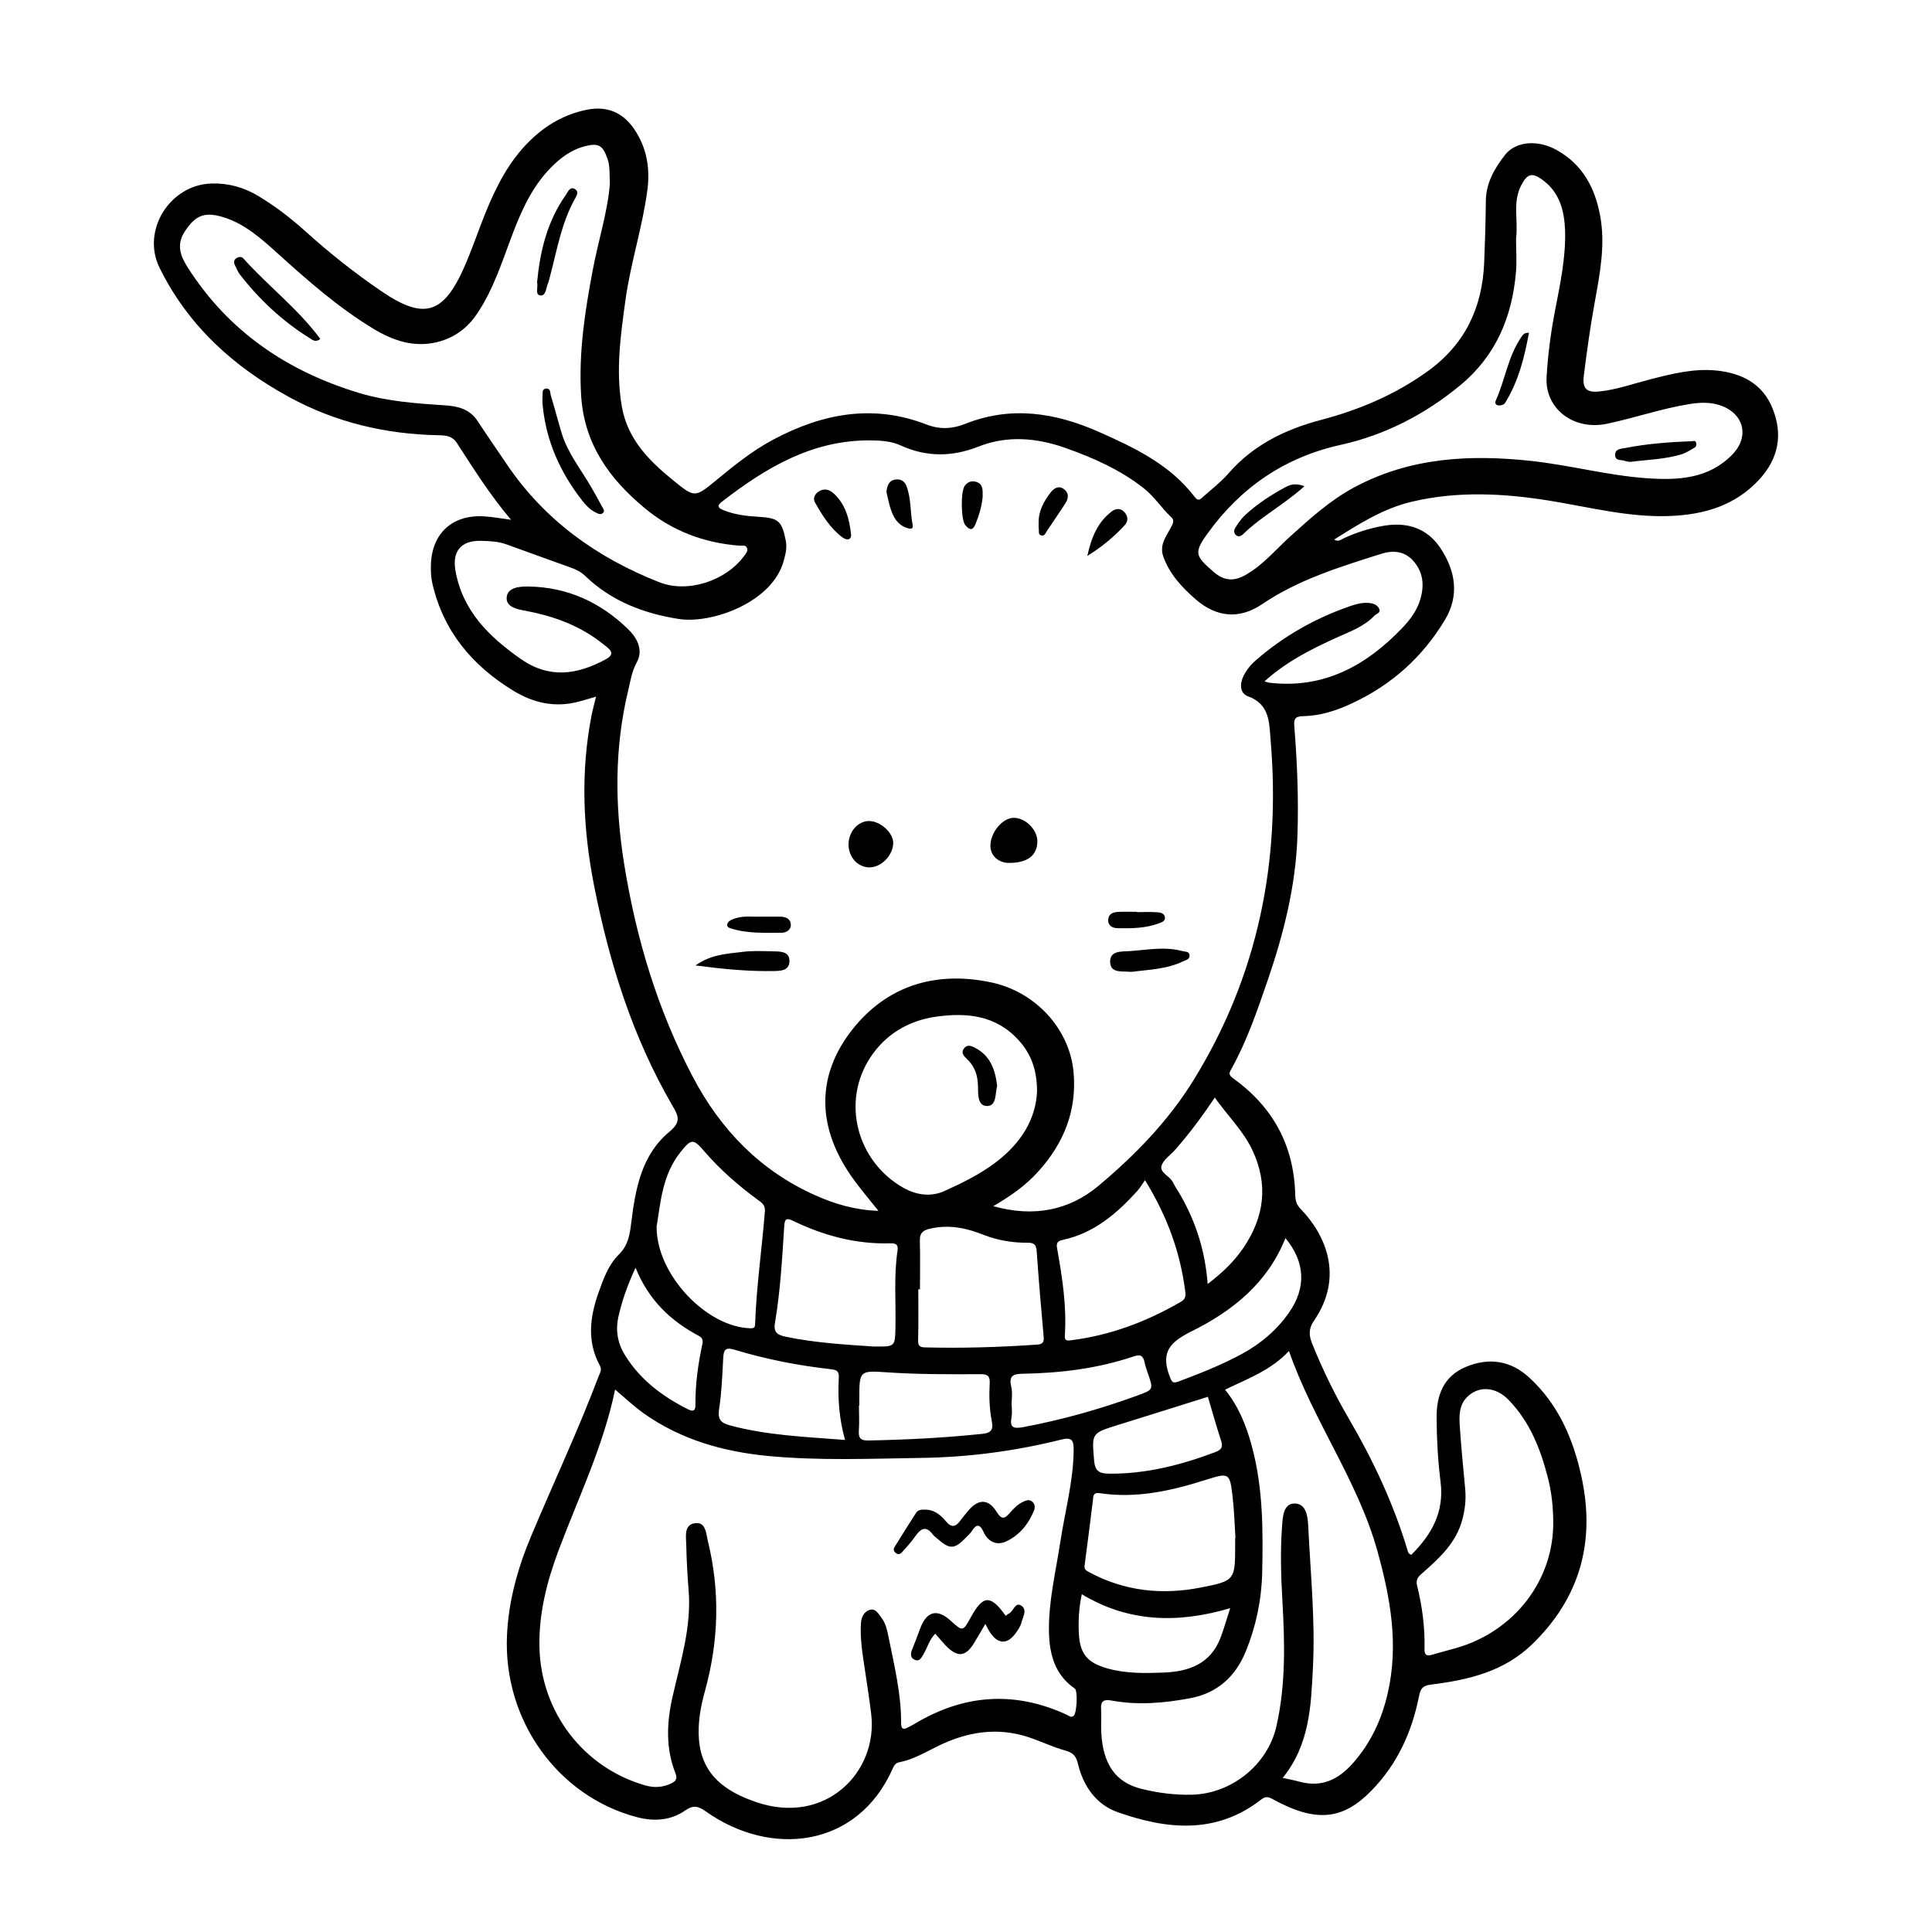 <?xml version="1.0" encoding="UTF-8"?>
<!-- Uploaded to: ICON Repo, www.iconrepo.com, Generator: ICON Repo Mixer Tools -->
<svg fill="#000000" width="800px" height="800px" version="1.1" viewBox="144 144 512 512" xmlns="http://www.w3.org/2000/svg">
 <g>
  <path d="m598.93 242.2c-6.094-0.629-11.918 0.883-17.727 2.363-4.426 1.133-8.77 2.707-13.336 3.18-3.512 0.363-4.582-0.836-4.125-4.328 0.82-6.488 1.715-12.973 2.898-19.414 1.355-7.512 2.832-15.066 1.434-22.734-1.371-7.512-4.723-13.809-11.715-17.602-4.961-2.691-10.707-2.219-13.539 1.418-2.738 3.527-5.008 7.383-5.055 12.156-0.047 5.449-0.219 10.91-0.441 16.359-0.488 11.902-5.039 21.617-14.941 28.766-8.645 6.234-18.168 10.25-28.371 12.941-9.43 2.488-17.949 6.644-24.512 14.219-1.922 2.203-4.297 4.031-6.504 5.984-0.676 0.598-1.34 1.574-2.363 0.219-6.535-8.598-15.902-13.051-25.41-17.27-11.57-5.117-23.348-6.977-35.52-2.094-3.371 1.355-6.769 1.465-10.203 0.125-14.184-5.496-27.613-2.883-40.559 4-5.512 2.93-10.359 6.848-15.16 10.801-5.637 4.644-5.684 4.644-11.445-0.047-6.344-5.164-11.996-10.816-13.523-19.414-1.684-9.523-0.348-18.941 0.945-28.324 1.355-9.84 4.519-19.316 5.809-29.172 0.754-5.824-0.188-11.336-3.574-16.23-3.039-4.394-7.211-6.078-12.516-5.008-5.887 1.203-10.801 4.051-15.035 8.191-5.512 5.387-8.91 12.062-11.762 19.066-1.953 4.852-3.606 9.824-5.715 14.594-5.512 12.391-10.691 13.871-21.93 6.203-7.023-4.785-13.699-10.074-20.027-15.789-3.891-3.512-8.047-6.707-12.547-9.414-3.828-2.316-8-3.449-12.473-3.309-11.02 0.363-18.547 12.469-13.715 22.309 7.543 15.336 19.633 26.277 34.418 34.32 12.281 6.691 25.586 9.824 39.551 10.078 1.906 0.031 3.621 0.188 4.832 2.047 4.441 6.836 8.754 13.746 14.359 20.359-2.707-0.363-4.848-0.758-7.004-0.898-8.473-0.582-14.027 4.457-14.234 12.926-0.047 1.621 0.031 3.305 0.395 4.879 2.914 12.641 10.562 21.742 21.445 28.387 5.367 3.289 11.051 4.519 17.223 2.93 1.449-0.379 2.867-0.82 4.707-1.355-0.488 1.984-0.898 3.465-1.195 4.961-2.945 15.098-2.281 30.148 0.676 45.168 4.047 20.438 10.203 40.133 20.734 58.223 1.684 2.898 2.379 4.344-0.852 7.023-7.258 6.031-8.926 14.988-10.012 23.82-0.41 3.32-0.77 6.141-3.352 8.691-2.723 2.691-4.047 6.406-5.336 10.027-2.312 6.488-3.117 12.957 0.316 19.301 0.676 1.242 0.016 2.062-0.348 3.023-5.398 14.281-11.902 28.086-17.805 42.148-3.559 8.484-6.047 17.27-6.438 26.543-0.945 22.402 13.461 42.461 34.371 48.004 4.598 1.211 8.973 0.93 12.848-1.746 2.219-1.527 3.465-1.18 5.543 0.285 17.066 12.09 40.086 9.793 49.469-11.414 0.379-0.836 0.754-1.465 1.777-1.668 3.699-0.707 6.879-2.66 10.203-4.281 7.715-3.777 15.727-5.117 24.074-2.332 3.305 1.102 6.473 2.644 9.809 3.559 2.016 0.551 2.769 1.574 3.211 3.434 1.434 6 4.848 10.863 10.598 12.879 13.004 4.582 26.008 5.902 37.91-3.32 1.211-0.945 1.875-0.836 3.258-0.078 11.586 6.344 18.609 5.258 26.023-2.332 6.894-7.055 10.723-15.555 12.609-25.031 0.41-2.031 0.945-2.785 3.164-3.07 9.824-1.227 19.27-3.371 26.812-10.676 12.723-12.344 16.766-27.16 13.113-44.227-2.172-10.094-6.125-19.363-13.918-26.496-4.879-4.473-10.598-5.352-16.734-2.801-6.031 2.504-7.824 7.668-7.777 13.539 0.031 5.652 0.348 11.352 1.055 16.973 1.008 8.078-2.457 14.027-7.777 19.316-0.883-0.379-0.898-0.961-1.055-1.48-3.684-12.172-9.035-23.586-15.445-34.559-3.746-6.406-6.992-13.066-9.762-19.965-0.867-2.156-0.977-3.938 0.473-6.031 8.047-11.715 3.117-22.797-3.559-29.691-1.102-1.148-1.355-2.219-1.402-3.731-0.301-12.988-5.902-23.254-16.391-30.797-1.34-0.961-1.133-1.449-0.535-2.504 4.156-7.477 6.894-15.523 9.652-23.57 4.219-12.312 7.383-24.828 7.856-37.957 0.348-9.73-0.031-19.414-0.805-29.094-0.156-1.953-0.031-2.867 2.394-2.898 4.504-0.078 8.77-1.48 12.863-3.387 10.484-4.879 18.75-12.266 24.672-22.168 3.824-6.391 2.785-12.879-1.117-18.828-3.621-5.527-9.035-7.18-15.43-6.016-3.559 0.645-6.957 1.73-10.25 3.242-0.738 0.348-1.48 1.07-2.582 0.363 6.519-4.109 12.988-8.25 20.625-10.043 12.105-2.852 24.262-2.219 36.398-0.27 10.645 1.715 21.176 4.519 32.055 4.062 8.941-0.363 17.191-2.738 23.57-9.652 5.117-5.559 6.297-11.918 3.559-18.781-2.606-6.566-8.113-9.418-14.852-10.109zm-77.762 318.49c4.457-3.906 8.754-7.934 10.359-13.965 0.707-2.644 1.023-5.32 0.77-8.062-0.52-5.527-1.055-11.051-1.434-16.594-0.188-2.832-0.25-5.762 2.047-7.949 3.039-2.898 7.43-2.644 10.816 0.805 5.684 5.793 8.535 13.098 10.5 20.766 0.977 3.793 1.371 7.715 1.402 11.652 0.125 15.367-10.203 28.875-25.535 33.348-2.188 0.645-4.426 1.18-6.598 1.844-1.449 0.441-2.031 0-1.984-1.496 0.141-5.699-0.598-11.32-1.969-16.832-0.469-1.832 0.57-2.59 1.625-3.516zm-242.9-293.71c-2.566-3.793-5.18-7.559-7.684-11.383-2.094-3.195-5.242-3.969-8.754-4.188-7.606-0.488-15.223-1.039-22.578-3.242-19.129-5.762-34.777-16.359-45.609-33.457-1.871-2.961-2.945-5.953-0.645-9.414 2.723-4.109 5.055-5.242 9.934-3.812 5.953 1.746 10.406 5.856 14.848 9.855 7.934 7.164 15.965 14.219 25.16 19.777 5.133 3.102 10.625 5.035 16.797 3.574 4.566-1.105 8.062-3.652 10.691-7.543 4.504-6.691 6.785-14.328 9.637-21.742 2.551-6.644 5.606-13.035 10.957-17.996 2.363-2.188 4.961-3.922 8.109-4.691 3.512-0.867 4.582-0.203 5.84 3.289 0.691 1.922 0.535 3.871 0.645 6.707-0.535 7.195-3.023 14.895-4.519 22.797-2.094 11.02-3.793 22.074-3.086 33.379 0.805 12.754 7.445 21.98 16.863 29.789 7.305 6.062 15.711 9.195 25.098 9.934 0.707 0.062 1.621-0.301 2 0.629 0.332 0.836-0.301 1.449-0.738 2.047-4.832 6.629-14.926 9.996-22.516 7.008-16.488-6.488-30.406-16.422-40.449-31.316zm46.035 182.39c2.945-3.699 3.418-3.652 6.422-0.172 4.156 4.816 8.926 8.957 14.043 12.723 1.07 0.789 2.062 1.402 1.938 3.055-0.789 9.996-2.25 19.918-2.598 29.945-0.031 0.691-0.125 1.102-1.102 1.086-11.508-0.156-25.066-14.027-25-26.969 1.039-6 1.402-13.527 6.297-19.668zm47.328 67.133h0.094v-1.969c0.016-7.07 0.031-7.367 6.941-6.879 8.391 0.598 16.781 0.551 25.16 0.52 1.762-0.016 2.566 0.379 2.457 2.363-0.188 3.371-0.094 6.754 0.551 10.109 0.379 2 0.078 3.07-2.457 3.336-10.078 1.055-20.184 1.574-30.309 1.762-2.109 0.047-2.613-0.77-2.457-2.707 0.145-2.156 0.02-4.348 0.02-6.535zm17.426-15.43c-1.418-0.031-1.793-0.551-1.746-1.984 0.125-4.473 0.047-8.926 0.047-13.398h0.441c0-4.25 0.094-8.5-0.031-12.754-0.078-2.426 1.008-2.992 3.227-3.434 4.801-0.977 9.133-0.047 13.586 1.715 3.731 1.48 7.777 2.156 11.84 2.125 1.715-0.016 2.203 0.629 2.312 2.25 0.535 7.59 1.164 15.191 1.859 22.766 0.125 1.48-0.441 1.906-1.777 1.984-9.934 0.684-19.836 0.984-29.758 0.73zm5.195-41.422c-3.527 1.59-7.43 1.102-10.973-0.945-12.25-7.039-16.344-22.75-8.629-34.48 4.016-6.109 10.094-9.73 17.27-10.77 8.109-1.164 15.934-0.488 21.996 6.172 3.227 3.559 4.879 7.668 4.914 13.508-0.27 7.445-4.312 13.871-10.895 18.863-4.188 3.18-8.941 5.512-13.684 7.652zm-14.262 13.84c1.34-0.047 2.109 0.316 1.875 1.844-1.039 6.832-0.395 13.73-0.566 20.594-0.125 4.977-0.062 4.977-5.793 4.914-7.383-0.504-15.43-0.945-23.348-2.613-2.094-0.441-3.227-1.117-2.785-3.637 1.434-8.484 1.906-17.082 2.457-25.68 0.125-1.938 0.613-2.203 2.312-1.387 8.152 3.934 16.715 6.246 25.848 5.965zm-15.84 33.359c1.652 0.188 2.234 0.535 2.141 2.297-0.301 5.449 0.094 10.863 1.652 16.453-10.5-0.82-20.609-1.195-30.449-3.84-2.379-0.645-3.352-1.527-2.93-4.281 0.691-4.504 0.852-9.102 1.102-13.664 0.109-2.109 0.613-2.832 2.93-2.141 8.348 2.531 16.879 4.203 25.555 5.176zm-56.238-14.012c0.945-4.156 2.312-8.109 4.519-12.879 3.512 8.691 9.383 14.137 16.781 18.074 0.898 0.488 1.148 1.117 0.93 2.141-1.148 5.32-1.891 10.691-1.844 16.152 0.016 1.73-0.77 1.762-2.047 1.117-6.723-3.402-12.609-7.793-16.609-14.297-1.949-3.144-2.594-6.543-1.73-10.309zm120.63 105.86c-0.691 0.613-1.227 0.016-1.762-0.234-13.965-6.473-27.457-5.449-40.539 2.457-0.473 0.285-0.961 0.504-1.449 0.77-1.195 0.66-2 0.789-1.984-1.055 0.031-7.793-1.828-15.32-3.352-22.891-0.348-1.715-0.707-3.465-1.762-4.879-0.805-1.086-1.637-2.707-3.211-2.234-1.496 0.457-2.234 1.906-2.332 3.621-0.25 4.172 0.457 8.25 1.07 12.344 0.582 3.871 1.18 7.746 1.652 11.637 1.859 15.273-12.027 29.727-30.605 23.301-8.062-2.785-14.266-7.164-15.035-16.5-0.363-4.394 0.426-8.707 1.59-12.91 3.652-13.195 4.031-26.434 0.77-39.723-0.488-1.969-0.504-5.133-3.402-4.738-2.977 0.395-2.379 3.481-2.332 5.668 0.094 4.031 0.301 8.062 0.629 12.074 0.805 9.777-2.156 18.957-4.266 28.293-1.543 6.801-1.844 13.617 0.789 20.262 0.629 1.59-0.062 2.156-1.273 2.723-2.172 1.023-4.375 1.133-6.676 0.488-16.453-4.676-27.68-19.445-28.102-36.512-0.219-9.02 1.969-17.508 5.07-25.805 5.258-14.027 11.871-27.566 14.973-42.602 2.723 2.281 5.086 4.551 7.731 6.406 9.809 6.894 20.941 10.043 32.715 11.18 13.602 1.309 27.238 0.723 40.871 0.52 12.453-0.188 24.766-1.812 36.84-4.832 2.754-0.691 3.387-0.016 3.371 2.691-0.062 8.344-2.312 16.359-3.559 24.527-1.195 7.856-3.117 15.602-2.992 23.617 0.109 6.031 1.543 11.445 6.848 15.129 0.848 0.594 0.547 6.469-0.285 7.207zm-13.242-76.516c-2.852 0.535-3.762 0.141-3.211-2.754 0.172-0.945 0.031-1.953 0.031-2.93h-0.047c0-1.637 0.301-3.336-0.062-4.879-0.629-2.707 0.062-3.512 2.93-3.559 10.043-0.172 19.98-1.371 29.535-4.613 1.953-0.66 2.504 0.016 2.867 1.652 0.203 0.945 0.52 1.891 0.836 2.816 1.559 4.426 1.543 4.344-3.07 6.031-9.719 3.527-19.621 6.312-29.809 8.234zm8.961-46.695c-0.25-1.387-0.613-2.488 1.355-2.898 8.281-1.762 14.359-6.977 19.836-13.035 0.723-0.805 1.258-1.777 1.984-2.801 5.918 9.605 9.383 19.223 10.691 29.645 0.172 1.355-0.188 2.016-1.227 2.613-9.035 5.242-18.625 8.863-29.047 10.172-1.273 0.156-1.746 0.109-1.652-1.371 0.48-7.543-0.637-14.957-1.941-22.324zm41.766 53.355c-9.02 3.387-18.199 5.762-27.945 5.699-2.582-0.016-3.871-0.52-4.125-3.434-0.629-7.305-0.754-7.273 6.266-9.461 7.981-2.473 15.949-4.992 23.883-7.477 1.164 3.922 2.234 7.777 3.481 11.57 0.555 1.73 0.191 2.457-1.559 3.102zm4.644 11.996c0.41 3.559 0.504 7.164 0.738 10.738h-0.078v1.637c0 9.555 0.031 9.73-9.227 11.523-10.219 1.984-20.121 0.945-29.441-4.078-0.898-0.488-1.371-0.754-1.227-1.844 0.77-5.699 1.465-11.43 2.188-17.129 0.125-1.023-0.031-2.25 1.762-1.984 9.73 1.48 19.004-0.613 28.184-3.527 6.238-1.965 6.348-1.898 7.102 4.664zm-40.758 36.117c-0.188-3.496 0.031-6.957 0.77-10.469 12.25 7.383 25.254 7.856 39.328 3.699-1.008 3.086-1.668 5.496-2.551 7.824-2.644 6.91-8.312 8.973-15.082 9.242-5.008 0.188-9.98 0.285-14.91-1.102-5.242-1.496-7.258-3.762-7.555-9.195zm79.066-22.09c3.512 12.578 5.762 25.047 2.754 37.992-1.574 6.785-4.394 12.91-9.055 18.246-3.953 4.535-8.453 6.707-14.453 5.023-1.227-0.348-2.504-0.566-4.297-0.961 7.211-8.91 7.512-19.238 8.016-29.316 0.629-12.422-0.645-24.844-1.242-37.25-0.125-2.473-0.426-6.109-3.559-6.156-3.07-0.047-3.195 3.574-3.371 5.902-0.504 6.644-0.301 13.305 0.078 19.949 0.645 11.117 0.898 22.262-1.59 33.203-2.348 10.297-12.012 17.918-22.5 18.121-4.504 0.094-8.926-0.473-13.273-1.559-6.816-1.699-10.203-6.473-10.645-14.973-0.109-2.062 0.094-4.156-0.047-6.219-0.156-2.281 0.992-2.535 2.801-2.203 6.977 1.289 13.887 0.676 20.781-0.613 7.32-1.355 12.121-5.856 14.816-12.516 2.66-6.598 4.125-13.461 4.297-20.672 0.25-11.367 0.25-22.656-2.769-33.723-1.449-5.289-3.402-10.344-7.07-14.863 5.934-2.883 12.137-5.102 16.941-10.25 6.445 18.547 18.156 34.18 23.387 52.836zm-23.383-63.008c-3.242 4.644-7.477 8.219-12.406 10.91-5.367 2.914-11.035 5.164-16.75 7.305-1.746 0.66-1.891 0.219-2.566-1.59-2.394-6.473 0.566-9.004 6.094-11.762 10.754-5.352 19.98-12.77 24.688-24.609 5.289 6.414 5.539 13.152 0.941 19.746zm-9.68-43.012c4.234 9.02 3.164 17.555-2.297 25.695-2.441 3.637-5.527 6.644-9.574 9.73-0.66-8.691-3.055-16.105-6.926-23.051-0.738-1.34-1.637-2.582-2.312-3.953-0.82-1.621-3.449-2.457-3.008-4.25 0.41-1.59 2.281-2.816 3.527-4.203 3.824-4.312 7.242-8.941 10.613-13.949 3.426 4.867 7.551 8.801 9.977 13.98zm34.211-158.1c3.242-1.023 6.328-0.629 8.629 2.141 2.426 2.93 2.707 6.281 1.668 9.871-0.883 3.023-2.691 5.449-4.816 7.668-9.574 9.996-20.75 16.152-35.141 14.516-0.316-0.031-0.613-0.156-1.371-0.363 5.856-5.273 12.375-8.535 19.02-11.555 3.559-1.621 7.32-2.93 10.125-5.856 0.488-0.52 1.621-0.691 1.324-1.637-0.316-0.977-1.211-1.496-2.25-1.668-1.891-0.316-3.731 0.156-5.465 0.754-9.273 3.195-17.68 7.949-25.082 14.406-1.324 1.148-2.426 2.519-3.211 4.094-1.055 2.109-1.008 4.613 1.18 5.414 5.887 2.125 5.606 7.195 6 11.746 2.691 32.102-3.352 62.27-20.387 89.898-6.723 10.91-15.602 20.012-25.285 28.117-7.637 6.391-17.004 8.406-27.836 5.352 4.723-2.754 8.566-5.481 11.762-9.004 6.879-7.543 10.453-16.23 9.508-26.559-1.023-11.258-9.934-21.301-22.059-23.789-14.531-2.992-27.41 0.898-36.621 12.625-9.445 12.027-9.746 26.008 0.738 40.117 1.875 2.519 3.906 4.93 6.234 7.856-6.234-0.203-11.652-1.844-16.848-4.172-14.516-6.519-24.953-17.32-32.293-31.25-9.383-17.805-15.098-36.84-18.262-56.648-2.441-15.289-2.582-30.543 1.07-45.754 0.629-2.598 0.945-5.07 2.297-7.527 1.844-3.336 0-6.598-2.363-8.863-7.285-7.066-16.07-11.113-26.367-11.238-2.25-0.031-5.398 0.188-5.731 2.723-0.348 2.742 2.785 3.293 4.945 3.699 7.07 1.324 13.68 3.652 19.492 7.965 0.691 0.52 1.387 1.055 2.062 1.605 1.527 1.242 1.793 2.188-0.301 3.32-7.543 4.078-14.926 5.164-22.449-0.094-8.438-5.902-15.492-12.785-17.352-23.488-0.898-5.129 1.59-7.965 6.738-7.836 2.281 0.047 4.582 0.141 6.769 0.93 5.731 2.062 11.445 4.156 17.191 6.203 1.355 0.488 2.629 1.133 3.652 2.125 6.941 6.707 15.555 9.996 24.812 11.445 8.723 1.371 24.766-4.359 27.805-15.289 0.504-1.793 0.961-3.527 0.582-5.449-1.039-5.258-1.891-6.031-7.32-6.344-3.164-0.188-6.266-0.551-9.258-1.777-1.59-0.66-1.559-1.258-0.363-2.203 11.652-9.02 23.961-16.391 39.391-16.262 2.754 0.016 5.559 0.219 8.016 1.34 6.879 3.148 13.699 3.023 20.609 0.301 7.715-3.039 15.523-2.297 23.035 0.363 7.383 2.613 14.578 5.793 20.828 10.738 2.769 2.188 4.644 5.211 7.195 7.59 0.676 0.629 0.676 1.18 0.301 2-1.242 2.691-3.59 5.086-2.379 8.469 1.668 4.691 4.992 8.203 8.613 11.352 5.367 4.66 11.414 5.383 17.477 1.309 9.758-6.609 20.75-9.945 31.738-13.426zm92.938-26.262c-6.25 6.391-14.25 6.832-22.484 6.266-10.344-0.707-20.387-3.449-30.668-4.582-16.312-1.777-32.211-0.977-47.059 7.008-6.312 3.387-11.57 8.156-16.832 12.895-3.871 3.496-7.211 7.59-11.84 10.25-3.164 1.828-5.793 1.652-8.598-0.789-4.863-4.25-5.305-5.008-1.402-10.375 8.77-12.09 20.402-20.012 35.141-23.27 11.809-2.613 22.309-8.078 31.613-15.742 9.398-7.731 13.777-18.043 14.801-29.914 0.27-3.039 0.031-6.109 0.031-9.07 0.629-4.691-0.977-9.461 1.324-13.949 1.621-3.18 2.883-3.621 5.793-1.465 4.441 3.289 5.684 8.109 5.871 13.258 0.25 7.461-1.402 14.719-2.785 21.996-1.055 5.574-1.762 11.195-2.109 16.848-0.52 8.422 7.102 14.297 15.934 12.469 7.352-1.527 14.469-4.031 21.898-5.227 2.598-0.426 5.18-0.566 7.762 0.203 6.598 1.984 8.41 8.297 3.609 13.191z"/>
  <path d="m418.91 366.92c0 3.777-2.582 5.762-7.496 5.762-2.816 0-4.93-1.922-4.945-4.504 0-3.543 3.117-7.352 6.094-7.445 3.09-0.082 6.332 3.086 6.348 6.188z"/>
  <path d="m380.71 367.39c-0.016 3.32-3.273 6.598-6.453 6.473-3.055-0.109-5.434-2.816-5.383-6.156 0.047-3.352 2.519-6.141 5.449-6.125 2.988 0.012 6.402 3.113 6.387 5.809z"/>
  <path d="m353.21 398.8c-0.094 2.488-2.379 2.504-4.203 2.535-6.613 0.125-13.195-0.504-20.703-1.48 4.297-3.023 8.469-3.07 12.422-3.59 2.785-0.363 5.637-0.188 8.469-0.141 1.875 0.031 4.109 0.125 4.016 2.676z"/>
  <path d="m459.23 397.07c0.156 1.164-0.945 1.34-1.668 1.684-4.41 2.125-9.227 2.219-13.793 2.801-2.348-0.25-5.543 0.488-5.574-2.676-0.031-3.023 3.055-2.676 5.305-2.832 4.629-0.332 9.273-1.273 13.902 0.016 0.711 0.188 1.688 0 1.828 1.008z"/>
  <path d="m367.16 286.34c-3.18-2.394-5.227-5.762-7.164-9.148-0.66-1.148-0.062-2.363 1.133-3.039 1.449-0.836 2.785-0.348 3.871 0.676 3.023 2.816 4.094 6.535 4.566 10.988-0.09 1.5-1.367 1.309-2.406 0.523z"/>
  <path d="m353.57 388.93c0.125 1.465-1.164 2.234-2.348 2.25-4.535 0.031-9.117 0.25-13.523-1.133-0.441-0.141-1.133-0.379-0.977-1.086 0.141-0.691 0.723-1.008 1.34-1.289 2.488-1.117 5.133-0.66 6.992-0.754 2.363 0 4-0.016 5.637 0 1.398 0.027 2.734 0.438 2.879 2.012z"/>
  <path d="m385.86 283.14c0.27 1.355-0.992 0.977-1.828 0.66-2.25-0.852-3.258-2.769-3.969-4.848-0.52-1.527-0.789-3.133-1.148-4.566 0.203-1.637 0.566-2.992 2.297-3.289 1.512-0.27 2.551 0.457 3.055 1.828 1.219 3.289 0.934 6.816 1.594 10.215z"/>
  <path d="m432.15 291.33c1.148-5.258 2.898-9.055 6.488-11.809 1.008-0.77 2.266-0.93 3.273 0.125 1.055 1.102 1.164 2.441 0.141 3.543-2.691 2.914-5.699 5.512-9.902 8.141z"/>
  <path d="m440.08 389.97c-1.148-0.031-2.441-0.566-2.394-2.141 0.047-1.699 1.34-2.109 2.707-2.172 1.621-0.078 3.242-0.016 4.879-0.016v0.078c1.844 0 3.684-0.094 5.527 0.047 0.789 0.062 1.828 0.285 1.922 1.371 0.094 0.961-0.789 1.258-1.465 1.512-3.617 1.367-7.414 1.414-11.176 1.32z"/>
  <path d="m426.43 277.24c-1.574 2.473-3.273 4.879-4.894 7.336-0.41 0.613-0.676 1.574-1.59 1.324-0.93-0.25-0.535-1.273-0.676-1.969-0.078-0.426-0.016-0.867-0.016-1.309-0.078-3.117 1.324-5.699 3.133-8.062 0.82-1.055 2.016-1.938 3.402-1.055 1.426 0.902 1.504 2.363 0.641 3.734z"/>
  <path d="m404.41 275.78c-0.234 2.297-0.898 4.66-1.844 6.992-0.82 2.047-1.668 1.637-2.738 0.41-1.18-1.355-1.273-8.91-0.172-10.422 0.805-1.102 1.906-1.449 3.164-1.023 1.891 0.676 1.559 2.344 1.59 4.043z"/>
  <path d="m418.03 544.29c-1.48 3.652-3.938 6.644-7.496 8.25-2.441 1.102-4.723 0.031-5.902-2.598-0.914-2.031-1.859-2.141-3.055-0.234-0.395 0.629-0.992 1.148-1.527 1.699-3.086 3.227-4.375 3.273-7.637 0.348-0.41-0.363-0.883-0.676-1.211-1.102-1.859-2.473-3.227-1.527-4.66 0.504-1.055 1.512-2.312 2.867-3.543 4.25-0.488 0.551-1.117 0.629-1.715 0.062-0.457-0.426-0.566-0.945-0.234-1.465 1.891-3.039 3.777-6.094 5.731-9.102 0.52-0.805 1.465-0.852 2.188-0.836 2.629-0.047 4.297 1.418 5.699 3.086 1.48 1.777 2.582 1.512 3.809-0.141 0.645-0.883 1.34-1.715 2.031-2.551 2.691-3.273 5.398-3.352 7.606 0.188 1.309 2.109 2.062 1.938 3.465 0.332 0.992-1.133 2.047-2.266 3.465-2.945 0.82-0.395 1.637-0.754 2.457-0.141 0.781 0.598 0.844 1.621 0.531 2.394z"/>
  <path d="m414.7 573.97c-0.25 1.023-0.914 1.969-1.543 2.852-2.188 3.023-4.66 2.945-6.754-0.172-0.41-0.598-0.707-1.273-1.273-2.297-1.102 1.875-2.016 3.465-2.961 5.023-2.25 3.715-4.426 3.938-7.512 0.738-0.898-0.93-1.73-1.953-2.801-3.164-1.621 1.574-2.094 3.762-3.18 5.543-0.535 0.867-1.023 1.891-2.203 1.402-1.242-0.52-1.242-1.574-0.754-2.754 0.789-1.906 1.465-3.856 2.219-5.777 1.715-4.41 4.457-5.055 7.949-1.906 3.289 2.977 3.289 2.977 5.481-1.023 3.148-5.731 5.18-5.84 9.148-0.234 0.395-0.285 0.645-0.504 0.93-0.645 1.164-0.598 1.574-3.039 3.148-2.078 1.742 1.047 0.484 2.996 0.105 4.492z"/>
  <path d="m298.34 276.72c-5.902-7.527-9.684-15.949-10.547-25.551-0.098-1.074-0.02-2.176 0.027-3.262 0.035-0.629 0.426-0.961 1.152-0.945 1.008 0.156 0.789 1.164 0.992 1.793 1.008 3.32 1.875 6.676 2.867 9.996 1.605 5.305 5.086 9.59 7.809 14.281 0.973 1.688 1.934 3.387 2.848 5.121 0.285 0.535 0.914 1.164 0.332 1.762-0.664 0.66-1.402 0.176-2.098-0.172-1.398-0.711-2.453-1.844-3.383-3.023z"/>
  <path d="m228.89 233.84c-1.32 1.023-2.172 0.172-2.91-0.285-7.18-4.473-13.258-10.188-18.438-16.848-0.52-0.672-0.801-1.523-1.227-2.297-0.41-0.77-0.41-1.496 0.344-2 0.582-0.391 1.387-0.438 1.828 0.066 6.551 7.336 14.516 13.348 20.402 21.363z"/>
  <path d="m287.07 222.28c-1.289-0.223-0.426-2.269-0.738-3.465 0.789-8.312 2.707-16.215 7.621-23.16 0.582-0.836 1.07-2.312 2.394-1.559 1.27 0.758 0.344 1.984-0.145 2.867-3.465 6.375-4.629 13.461-6.457 20.34-0.172 0.629-0.301 1.273-0.551 1.859-0.535 1.211-0.488 3.398-2.125 3.117z"/>
  <path d="m593.43 261.18c0.234 0.535 0.156 1.148-0.363 1.449-1.117 0.66-2.219 1.387-3.449 1.762-4.375 1.34-8.957 1.418-13.602 2.016-0.41-0.078-0.977-0.078-1.465-0.285-0.914-0.363-2.441 0.125-2.519-1.465-0.094-1.762 1.559-1.699 2.551-1.906 5.84-1.164 11.777-1.59 17.711-1.828 0.461-0.012 0.918-0.23 1.137 0.258z"/>
  <path d="m489.69 272.85c-5.367 4.863-11.445 7.996-16.262 12.723-0.52 0.504-1.164 0.754-1.762 0.332-0.738-0.52-0.723-1.387-0.301-2.047 0.77-1.18 1.559-2.394 2.582-3.336 3.211-2.961 6.848-5.336 10.691-7.414 1.477-0.824 2.988-1.043 5.051-0.258z"/>
  <path d="m549.19 232.18c-1.195 6.531-2.769 12.816-6.266 18.5-0.156 0.27-0.457 0.52-0.738 0.613-1.164 0.41-2.332 0.031-1.746-1.242 2.473-5.527 3.242-11.73 6.785-16.816 0.344-0.488 0.707-1.117 1.965-1.055z"/>
  <path d="m408.25 431.8c-0.551 1.953-0.078 5.242-2.598 5.305-2.629 0.062-2.441-3.148-2.473-5.195-0.047-2.914-0.852-5.336-2.992-7.32-0.836-0.789-1.59-1.652-0.676-2.801 0.898-1.117 2.016-0.566 2.977-0.062 3.996 2.109 5.289 5.809 5.762 10.074z"/>
 </g>
</svg>